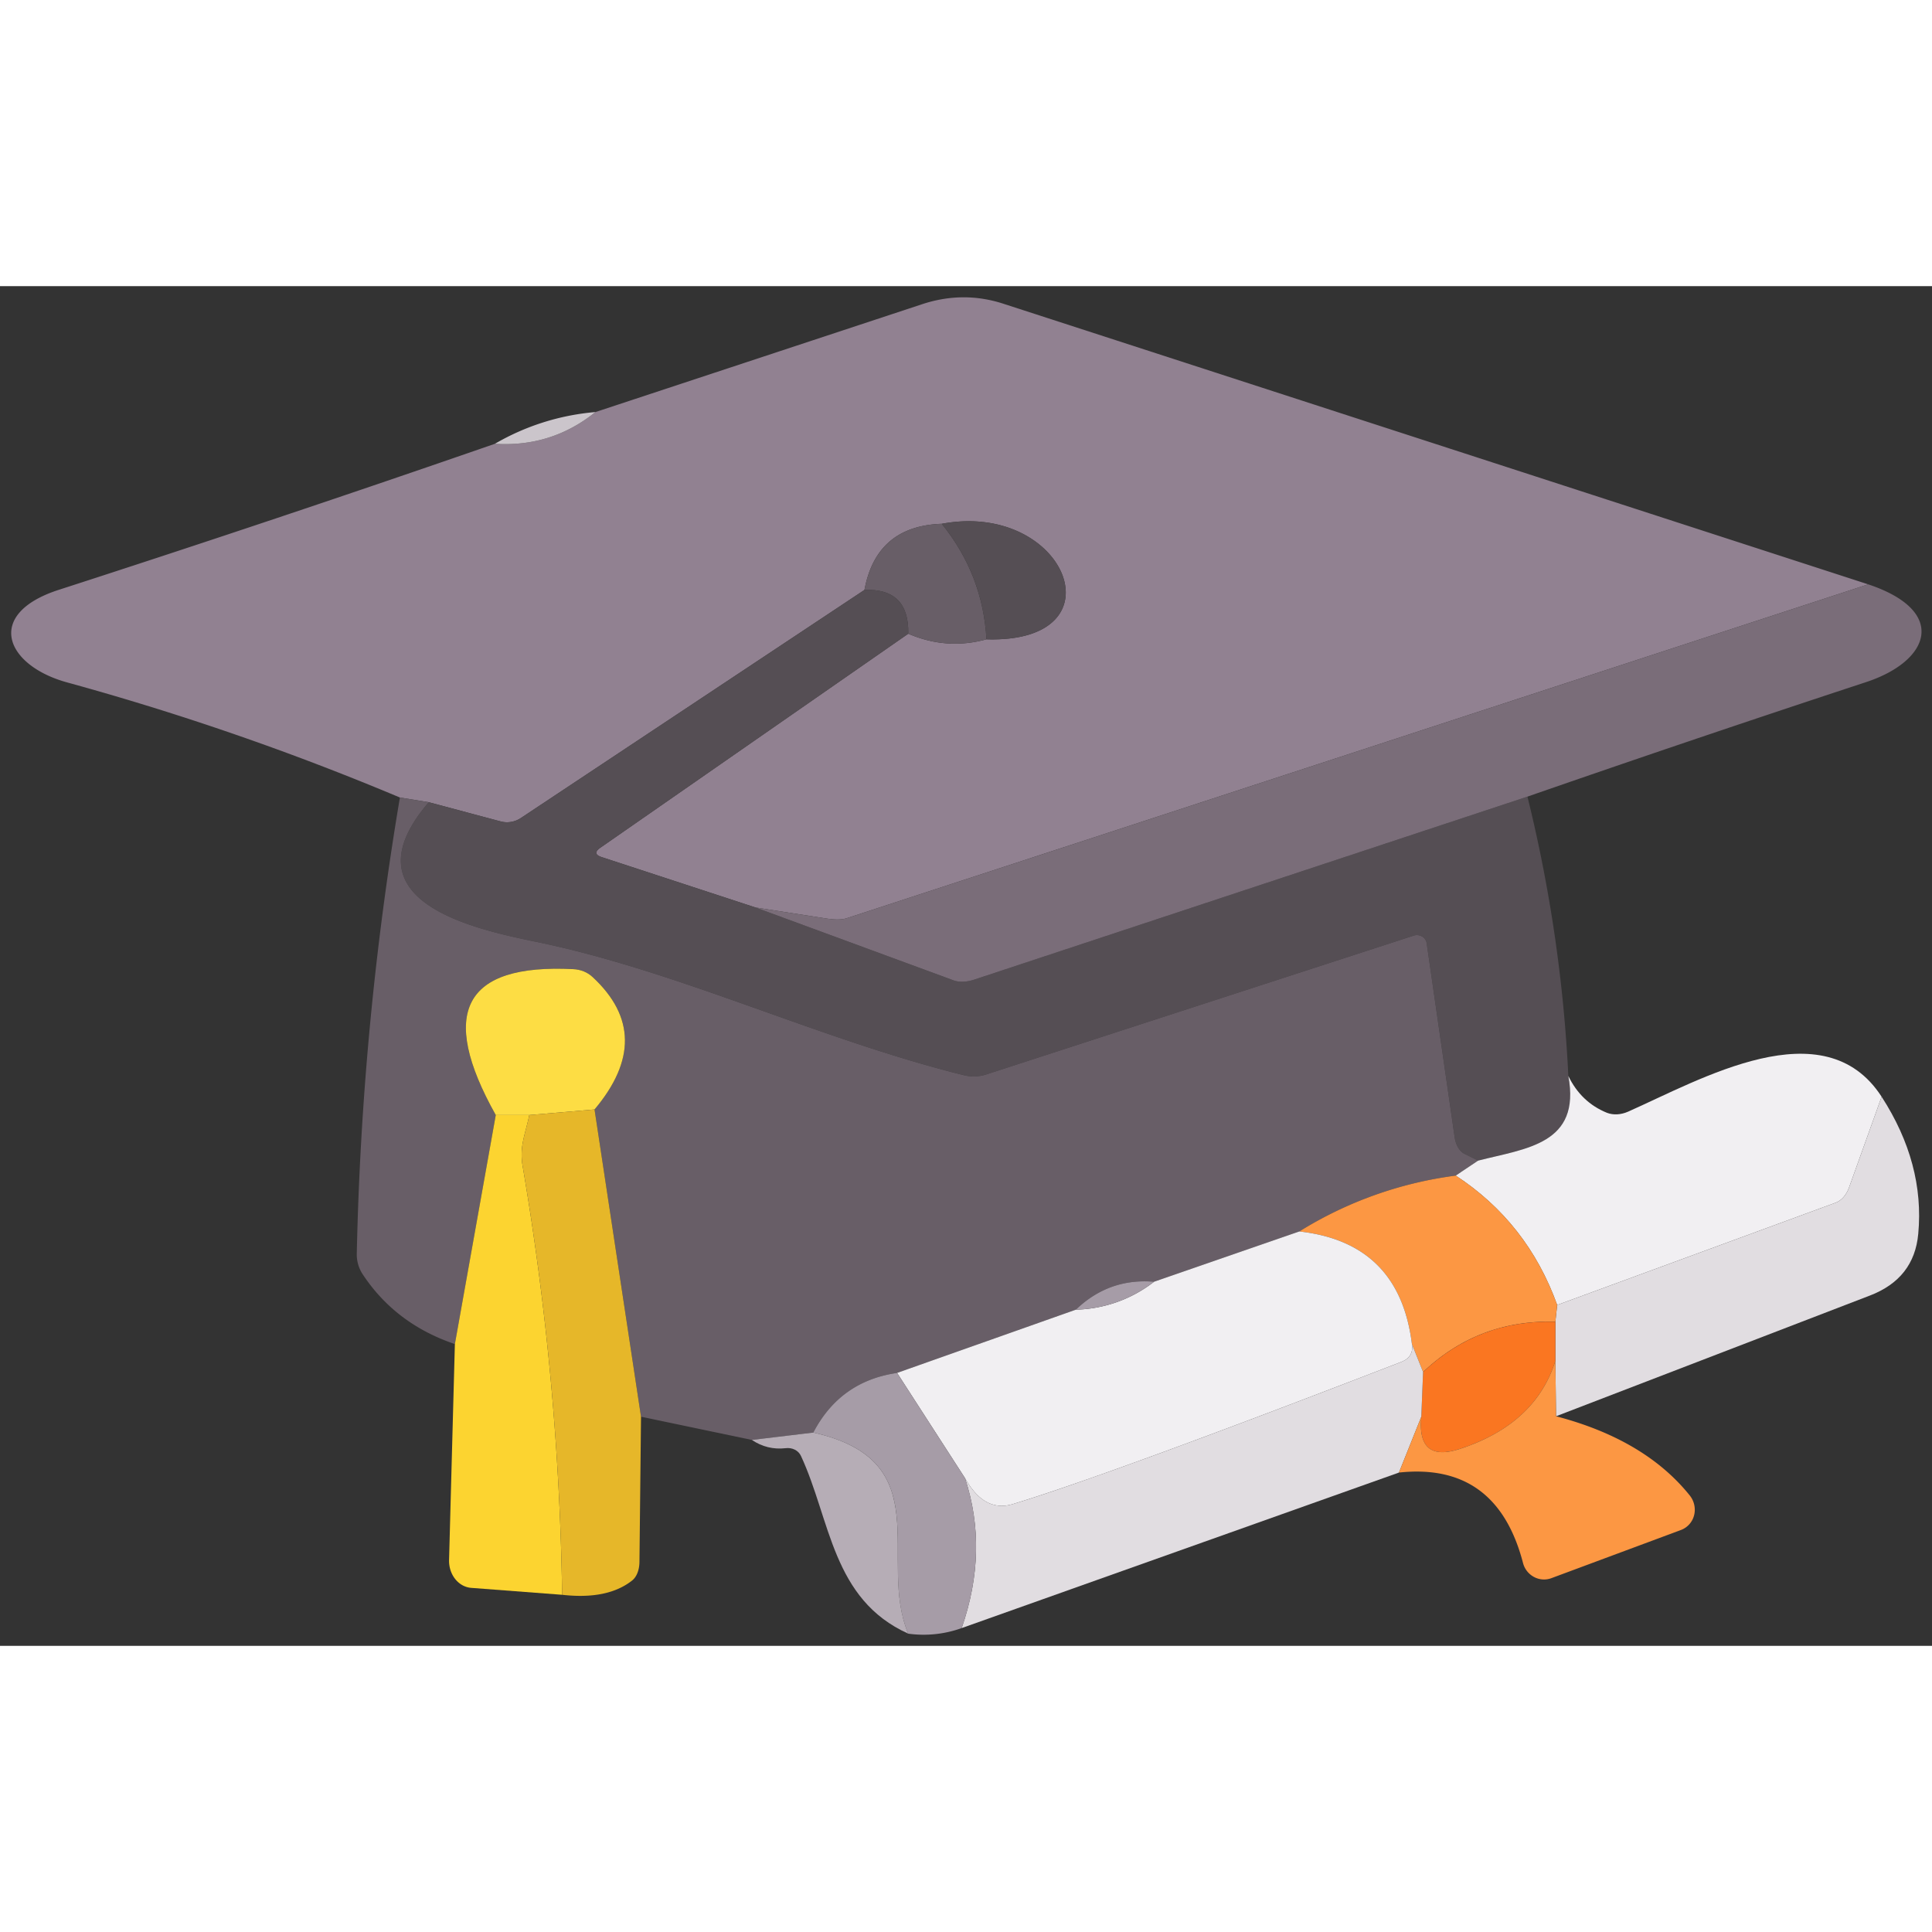 <svg t="1740656897964" class="icon" viewBox="0 0 1455 1024" version="1.1" xmlns="http://www.w3.org/2000/svg" p-id="1701" width="200" height="200"><rect x="0" y="0" width="1455" height="1024" fill="#333333" stroke="none"/><path d="M1406.961 224.573l-769.22 251.414c-3.584 1.228-8.919 1.296-15.987 0.168l-52.841-8.246-115.61-37.864c-5.267-1.683-5.604-4.089-1.01-7.236l231.725-161.047c19.302 8.296 38.941 9.71 58.899 4.207 103.157 3.197 60.077-104.504-33.657-87.002-32.866 1.127-52.269 17.72-58.226 49.812l-258.819 171.817a18.73 18.73 0 0 1-15.145 2.524l-54.187-14.472-21.708-3.534a2040.714 2040.714 0 0 0-250.573-86.666c-46.614-12.789-62.433-51.495-6.563-69.669a16355.918 16355.918 0 0 0 328.656-110.057c28.507 1.801 53.749-6.176 75.727-23.896l246.198-81.281c20.53-6.731 40.842-6.849 60.918-0.337l651.422 211.363z" fill="#918191" p-id="1702"></path><path d="M448.423 94.827c-21.978 17.72-47.22 25.697-75.727 23.896a180.651 180.651 0 0 1 75.727-23.896z" fill="#CBC5CB" p-id="1703"></path><path d="M709.261 178.969c20.648 25.579 31.873 54.574 33.657 87.002-19.958 5.503-39.597 4.089-58.899-4.207 0.454-22.886-10.534-33.875-32.983-32.983 5.957-32.092 25.36-48.684 58.226-49.812z" fill="#685E67" p-id="1704"></path><path d="M709.261 178.969c93.733-17.501 136.814 90.2 33.657 87.002-1.784-32.428-13.008-61.423-33.657-87.002z" fill="#554E54" p-id="1705"></path><path d="M651.035 228.78c22.449-0.892 33.438 10.097 32.983 32.983l-231.725 161.047c-4.594 3.147-4.258 5.553 1.01 7.236l115.61 37.864 149.098 54.86c4.443 1.632 10.198 1.397 16.155-0.673l416.163-137.655a1097.725 1097.725 0 0 1 30.796 210.353c9.592 51.495-31.805 54.524-67.986 63.779l-10.097-5.048c-3.871-1.851-6.731-6.714-7.573-12.789l-21.035-145.901a7.068 7.068 0 0 0-3.45-5.048 7.775 7.775 0 0 0-6.311-0.673l-322.261 104.672c-5.284 1.649-10.938 1.834-16.323 0.505-109.552-27.094-215.402-78.756-323.776-100.801-48.97-10.097-142.199-31.469-79.429-104.84l54.187 14.472c5.032 1.397 10.534 0.471 15.145-2.524l258.819-171.817z" fill="#554E54" p-id="1706"></path><path d="M1406.961 224.573c60.077 20.026 46.951 57.553-1.346 73.54a16253.518 16253.518 0 0 0-255.285 86.329l-416.163 137.655c-5.957 2.07-11.712 2.305-16.155 0.673l-149.098-54.86 52.841 8.246c7.068 1.127 12.402 1.06 15.987-0.168l769.22-251.414z" fill="#7A6D79" p-id="1707"></path><path d="M301.176 385.115l21.708 3.534c-62.769 73.371 30.459 94.743 79.429 104.84 108.374 22.045 214.224 73.708 323.776 100.801 5.385 1.329 11.039 1.144 16.323-0.505l322.261-104.672a7.775 7.775 0 0 1 6.311 0.673 7.068 7.068 0 0 1 3.45 5.048l21.035 145.901c0.841 6.075 3.702 10.938 7.573 12.789l10.097 5.048-16.828 11.275a294.949 294.949 0 0 0-117.798 42.071l-109.384 37.864c-22.651-1.902-42.289 5.099-58.899 21.035l-134.626 47.624c-28.608 4.157-49.643 19.134-63.106 44.931l-46.278 5.553-83.468-17.501-35.003-231.389c30.964-36.803 30.526-70.006-1.346-99.623a22.785 22.785 0 0 0-14.809-6.058c-82.223-4.157-101.643 32.479-58.226 109.889l-30.796 172.49c-29.837-10.097-53.009-27.649-69.501-52.672a27.127 27.127 0 0 1-4.375-15.482c2.474-115.324 13.294-229.824 32.479-343.465z" fill="#685E67" p-id="1708"></path><path d="M447.75 620.038l-49.139 4.207h-25.242c-43.417-77.41-23.997-114.045 58.226-109.889 5.637 0.219 10.905 2.356 14.809 6.058 31.873 29.618 32.31 62.82 1.346 99.623z" fill="#FDDD44" p-id="1709"></path><path d="M1417.058 610.446l-24.569 68.491c-2.019 5.553-5.671 9.693-9.929 11.275l-209.849 77.073c-14.91-41.398-40.388-73.876-76.4-97.436l16.828-11.275c36.181-9.256 77.578-12.285 67.986-63.779 6.395 13.244 16.105 22.499 29.113 27.767 4.746 1.817 10.434 1.515 15.819-0.841 54.355-24.064 147.584-78.42 191.001-11.275z" fill="#F1EFF2" p-id="1710"></path><path d="M1417.058 610.446c21.658 33.539 30.863 67.936 27.598 103.157-2.019 22.55-14.186 38.082-36.517 46.614l-236.269 90.873-0.505-41.734v-29.449l1.346-12.621 209.849-77.073c4.258-1.582 7.909-5.722 9.929-11.275l24.569-68.491z" fill="#E1DDE1" p-id="1711"></path><path d="M398.611 624.245c-2.861 14.136-7.573 23.56-5.048 38.2a2093.37 2093.37 0 0 1 29.786 323.103l-68.491-5.217c-9.643-0.774-16.963-10.03-16.66-21.035l4.375-162.561 30.796-172.49h25.242z" fill="#FCD430" p-id="1712"></path><path d="M447.75 620.038l35.003 231.389-1.178 109.552c-0.101 6.125-2.221 11.325-5.722 13.967-12.335 9.643-29.837 13.177-52.504 10.602a2093.37 2093.37 0 0 0-29.786-323.103c-2.524-14.641 2.188-24.064 5.048-38.2l49.139-4.207z" fill="#E6B729" p-id="1713"></path><path d="M1096.311 669.849c36.012 23.56 61.491 56.038 76.4 97.436l-1.346 12.621c-38.587-1.127-71.789 11.494-99.623 37.864l-8.414-21.035c-6.277-50.939-34.548-79.211-84.814-84.814a294.949 294.949 0 0 1 117.798-42.071z" fill="#FC9743" p-id="1714"></path><path d="M978.513 711.92c50.266 5.604 78.538 33.875 84.814 84.814 1.01 6.513-1.683 10.989-8.078 13.463-146.843 56.762-244.346 92.438-292.475 107.028-14.355 4.375-26.353-2.137-36.012-19.521l-51.158-79.261 134.626-47.624a100.01 100.01 0 0 0 58.899-21.035l109.384-37.864z" fill="#F1EFF2" p-id="1715"></path><path d="M869.13 749.784a100.01 100.01 0 0 1-58.899 21.035c16.61-15.936 36.248-22.937 58.899-21.035z" fill="#A69CA7" p-id="1716"></path><path d="M1171.365 779.906v29.449c-9.979 31.755-33.926 53.85-71.857 66.303-21.641 7.068-31.351-1.01-29.113-24.233l1.346-33.657c27.834-26.37 61.036-38.991 99.623-37.864z" fill="#FA7621" p-id="1717"></path><path d="M1063.328 796.734l8.414 21.035-1.346 33.657-16.828 42.071-329.329 117.125c13.58-39.042 14.422-76.686 2.524-112.918 9.659 17.384 21.658 23.896 36.012 19.521 48.129-14.59 145.632-50.266 292.475-107.028 6.395-2.474 9.087-6.95 8.078-13.463z" fill="#E1DDE1" p-id="1718"></path><path d="M1171.365 809.356l0.505 41.734c44.544 11.662 78.083 31.519 100.633 59.572 3.399 4.207 4.645 9.76 3.349 14.927a16.021 16.021 0 0 1-9.912 11.157l-97.772 36.349a15.987 15.987 0 0 1-13.076-1.06 16.677 16.677 0 0 1-8.128-10.551c-13.227-50.603-44.359-73.253-93.397-67.986l16.828-42.071c-2.238 23.223 7.472 31.301 29.113 24.233 37.931-12.453 61.878-34.548 71.857-66.303z" fill="#FC9743" p-id="1719"></path><path d="M675.605 818.443l51.158 79.261c11.898 36.231 11.056 73.876-2.524 112.918a84.613 84.613 0 0 1-40.22 4.207c-23.728-56.038 24.064-130.083-71.52-151.454 13.463-25.798 34.498-40.775 63.106-44.931z" fill="#A69CA7" p-id="1720"></path><path d="M612.499 863.374c95.585 21.372 47.792 95.416 71.52 151.454-57.384-25.916-58.394-85.488-80.776-133.785-1.851-4.19-6.664-6.597-11.78-5.89-9.087 1.01-17.501-1.06-25.242-6.226l46.278-5.553z" fill="#B6ADB6" p-id="1721"></path></svg>